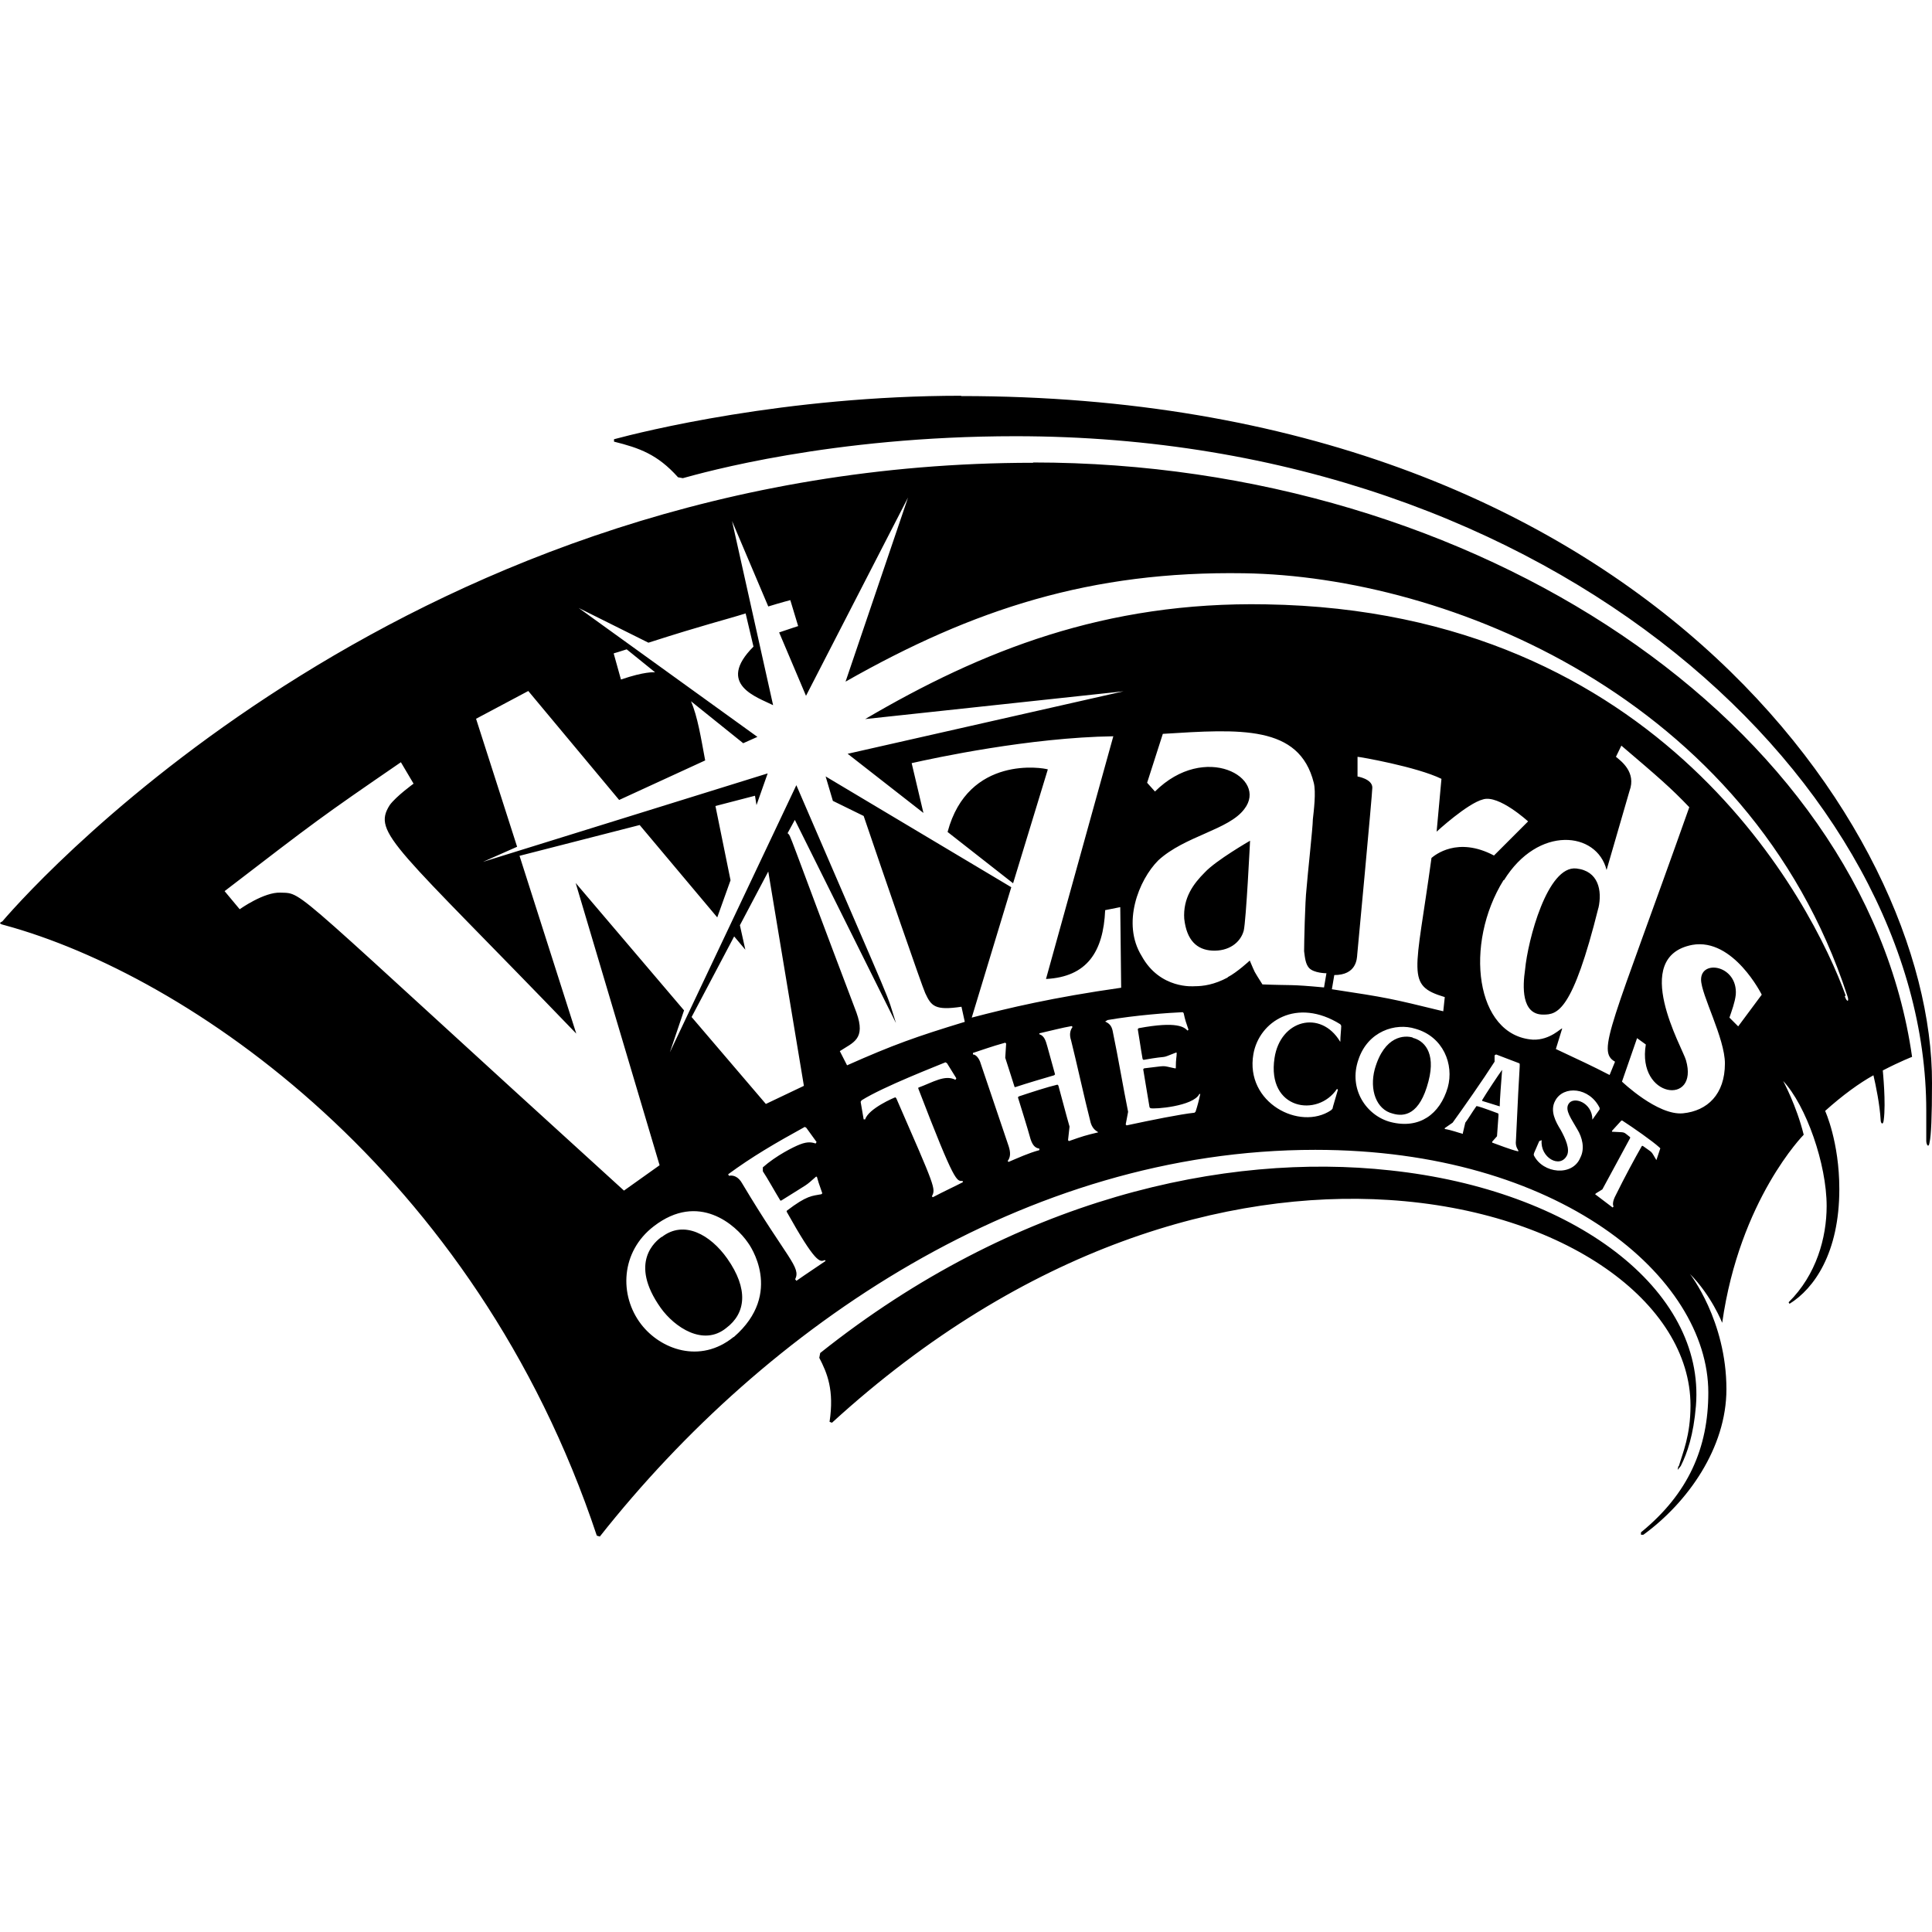 <svg xmlns="http://www.w3.org/2000/svg" viewBox="0 0 640 640"><!--! Font Awesome Free 7.0.1 by @fontawesome - https://fontawesome.com License - https://fontawesome.com/license/free (Icons: CC BY 4.0, Fonts: SIL OFL 1.1, Code: MIT License) Copyright 2025 Fonticons, Inc. --><path fill="currentColor" d="M219.2 409.7C217.3 411.1 208.1 418.1 218.9 433.3C223.5 439.7 233 446.1 240.6 439.9C247.1 435 248 427 240.9 416.9C235.4 409.1 226.6 404 219.2 409.8zM556 485.6C555.7 487.3 555.4 487.3 556.8 485.6C558.9 481.4 561 475.4 561.8 465.7C564.9 427.2 521.5 394.2 460.5 387.7C405.8 381.7 336.1 396.9 271.7 448.2L271.4 449.8C274 454.8 276.4 460.5 274.8 471L275.6 471.3C339.5 412.9 406.8 394.1 460 397.5C518.4 401.2 560 431.5 560 465.6C560 475.6 557.4 481.3 556.1 485.8zM392.3 304.4C393.1 311.5 396.5 314.6 401.5 314.9C407 315.2 410.9 312.3 412 308.3C412.8 304.9 414.1 278.5 414.1 278.5C414.1 278.5 402.8 285 399.1 289C395.4 292.7 391.8 297.4 392.3 304.5zM342.3 153.3C137.8 153.3 13.1 290.8 .8 305.2C-.2 305.7-.5 306 1.6 306.5C62.1 323 157.4 387.7 197.7 508.7L198.7 509C253.9 439.1 339.6 380.9 435.7 380.9C516.6 380.9 565.9 423.1 565.9 461.3C565.9 479.6 559.3 494.8 543.6 507.6C543.6 508.6 543.4 508.4 544.4 508.4C559.1 497.7 571.9 479.6 571.9 460.2C571.9 437.4 559.8 422 559.8 422C566.9 429.1 570.5 438.2 570.5 438.2C576.3 397.3 597.5 375.9 597.5 375.9C595.1 366.2 590.7 358.1 590.7 358.1C598.3 366.2 605.1 385.6 605.1 399.5C605.1 410 601.7 422.3 592.5 431.4L592.8 431.9C600.9 426.9 609.3 415.1 609.3 393.9C609.3 378.2 604.6 368 604.6 368C610.4 362.8 615.9 358.8 620.6 356.2C621.4 359.6 622.7 365.9 623 371.1C623 372.1 623.8 372.9 624 371.1C624.8 365.3 623.7 354.9 623.7 354.6C629.7 351.5 633.4 350.1 633.4 350.1C617.7 239.8 489.4 153.2 342.2 153.2zM243 442.9C231.9 451.9 218.8 447 212.4 438.7C205 429.1 205.6 414.6 216.6 406.2C231.4 394.8 243.7 405.7 247.8 411.7C248.1 412.1 259.9 428.3 243.1 442.9zM245.1 306.5L254.5 288.7L266.3 359.7L253.7 365.7L229.1 336.9L243.2 310.2L246.9 314.6L245.1 306.5zM263.7 424.1L263.4 423.8C265.4 419.7 260.9 417.2 245.9 392.1C244.6 389.7 242.8 389.2 241.5 389.5L241.2 389C249.1 383.2 256.6 378.8 266.6 373.3L267.1 373.6C268.4 375.4 269.2 376.5 270.5 378.3L270.2 378.8C269.2 378.5 267.8 378 265 379.1C262.9 379.9 257.1 382.8 252.7 386.7L252.7 388C254.3 390.4 256.6 394.6 258.5 397.7L258.8 397.7C268.8 391.4 266.4 393.2 270.3 389.8L270.6 389.8C271.1 391.6 271.1 391.6 272.4 395.3L272.1 395.6C269 396.2 267.4 395.9 260.6 401.1L260.6 401.4C270.1 418.4 271.6 418.2 273.2 417.4L273.5 417.7C271.2 419.3 267.2 421.9 263.8 424.3zM319 391.6C315.9 393.2 313 394.5 309 396.6L308.7 396.3C310 393.7 309.9 393.6 296.9 363.8L296.6 363.5C296.4 363.5 287.7 367.2 286.6 370.8L286.1 370.8L285.1 365L285.4 364.5C292.7 359.9 310.9 352.9 313.2 351.9L313.7 352.2L316.8 357.2L316.5 357.7C313 355.9 309.1 358.5 304.2 360.3L304.2 360.6C316.5 392.6 316.9 391.2 318.9 391.2L318.9 391.4zM363.8 375.1C359.6 376.1 358.6 376.4 354.1 378L353.8 377.7L354.3 373.2C353.3 369.8 351.2 361.7 350.6 359.6L350.3 359.3C346.9 360.1 341.4 361.9 337.5 363.2L337.2 363.5C338 366.1 340.3 373.4 341.4 377.4C342.2 379.8 343.2 380.3 344.3 380.5L344.3 381C340.6 382 337.2 383.6 334.1 384.9L333.8 384.6C334.8 383.3 334.8 381.7 334.1 379.6C333.1 376.5 326 355.8 324.9 352.4C324.4 350.6 323.3 349.3 322.3 349.3L322.3 348.8C325.4 347.8 328.3 346.7 333 345.4L333.3 345.7L333 350.4C334.3 354.3 335.4 358 336.1 360.1L336.4 360.1C340.3 358.8 345.8 357.2 349.2 356.2L349.5 355.9L346.9 346.5C346.4 344.7 345.9 343.1 344.3 342.6L344.3 342.3C348.7 341.3 351.6 340.5 355 339.9L355.3 340.2C354.3 341.5 354.3 343.1 354.8 344.6C356.4 350.9 359.5 365 361.1 371.1C361.6 373.7 362.9 374.5 363.7 375zM396 368.3L395.7 368.6C391 369.1 381.6 371 373.2 372.8L372.9 372.5L373.7 368.3C372.1 360.4 370.3 349.7 368.7 342.1C368.4 340.3 367.9 339.2 366.1 338.4L366.9 337.9C376.1 336.3 387.1 335.5 391.8 335.3L392.1 335.6C392.6 338 392.9 338.7 393.7 341.1L393.4 341.4C392.3 340.3 390.1 338.2 377.2 340.6L376.9 340.9C377.2 342.5 377.9 347.5 378.5 350.8L378.8 351.1C388.3 349.4 383.6 351 389.5 348.7L389.8 348.7C389.8 350.3 389.5 350.5 389.5 353.9L389.2 353.9C384.4 352.9 387 353 379 353.9L378.7 354.2C379 356.3 380.3 363.6 380.8 366.8L381.1 367.1C382.3 367.5 395.3 366.5 397.3 362.4L397.6 362.4C397.1 364.8 396.6 366.6 396 368.4zM406.7 323.8C402.2 326.2 398.6 326.7 395.7 326.7C395.5 326.7 384.3 327.8 378.2 316.7C371.5 305.9 377.2 291.5 383.7 285C392.5 276.9 407.1 274.9 412.2 268C420.2 257.7 399.2 245.7 382.6 262.2L380 259.3L385.2 243.1C410.8 241.5 430.4 240.1 435.2 259.3C436 262.4 435.2 268.7 434.9 271.4C434.9 274 433.1 290.2 432.8 294.4C432.3 298.6 432 312.7 432 315.1C432.3 317.5 432.5 319.3 433.6 320.6C435.2 322.4 439.4 322.4 439.4 322.4L438.6 327.1C426.8 326 428.3 326.5 418.2 326.1C415 321 416 322.8 414 318.2C414 318.2 409.8 322.1 406.7 323.7zM443.9 345C437.5 334.4 424.1 337.8 422.2 350.5C419.6 367.6 436.5 370.3 442.9 360.7L443.2 361C442.7 362.8 441.4 367 441.4 367.3L440.9 367.8C430.6 374.7 412.4 365.3 415.2 349.2C417.1 338.3 429.6 330.3 444 339.3L444.3 339.8C444.3 340.9 444 343.2 444 345.1zM449.7 257.3L449.7 250.7C450.4 250.7 469.3 254 477.5 258L475.9 275.5C475.9 275.5 486.1 266.1 491.3 264.8C496.5 263.2 506.2 272.1 506.2 272.1L494.9 283.4C482.8 277 475.3 283.3 474.2 284.2C468.9 322.9 465.6 326.4 478.6 330.3L478.1 335C460.5 330.7 459.6 330.5 441.2 327.7L442 323C449.3 323 449.5 317.7 449.6 316.2C449.6 316.2 454.6 263 454.6 260.9C454.6 258 449.6 257.2 449.6 257.2zM460.7 371.7C452.6 369.6 446.6 360.7 450 351C453.1 341.6 462.3 338.7 468.9 340.8C478.1 343.4 481.7 352.6 479.6 360.2C477 369.1 470.2 374.1 460.7 371.7zM502.9 381.4C500.5 380.9 495.8 379 494.3 378.5L494.3 378.2L495.9 376.4C496.5 368.2 496.5 369.1 496.2 368.8C491.4 367 489.5 366.4 489.1 366.4C487.8 368.2 486.2 370.9 485.4 371.9L484.6 375.3L484.6 375.6C483.3 375.3 480.7 374.3 478.6 374L478.6 373.7L481.2 371.9C484.6 367.2 491.2 357.8 495.1 351.7L495.1 349.6L495.6 349.3C497.7 350.1 501.1 351.4 503.2 352.2C503.7 352.7 503.4 350.3 502.2 377.3C502 379.1 502.2 379.9 503 381.2zM498.2 291.6C509.5 273.3 529 275.4 532.2 288.2L539.8 262C542.1 255.8 537 252.1 535.3 250.7L537.1 247C549.3 257.4 553.5 261 559.6 267.4C533.7 340.5 528.8 348.2 535 351.7L533.2 356.1C526.8 352.8 524.3 351.7 515.4 347.5L517.5 340.7C517.2 340.4 513.6 344.6 507.8 344.4C488.7 343.1 484.9 312.7 498.1 291.5zM527.5 370.9C527.5 365.2 521.2 363 519.6 365.7C518.3 367.8 520.6 370.7 522.5 374.1C524.1 376.7 525.1 380.4 523.5 383.5C520.9 389.8 511.1 388.8 508.1 382.7C508.1 382 507.8 382.8 509.9 378L510.7 377.7C510.1 383.4 516.8 387.3 519.1 382.7C520.1 380.6 518.6 377.2 517 374.3C515.4 371.7 513.3 368 515.2 364.6C517.9 359.5 526.5 360.1 529.9 367L529.9 367.5L527.5 370.9zM548.7 384.3C546.7 381 547.8 382.2 544.2 379.6L543.9 379.6C541.5 383.8 538.1 390.1 535.3 395.8C534 398.2 534.3 399.2 534.5 399.7L534.2 400L528.4 395.6L528.7 395.3L530.8 394C533.9 388.2 537.4 381.9 540 377L540 376.7C537.4 374.7 538.8 375.2 534 374.9L534 374.6L537.1 371.2L537.4 371.2C541.1 373.6 547.4 378 549.7 380.1L550 380.4L548.7 384.3zM575.8 340L572.9 337.1C573.7 334.7 574.7 332.1 575 329.5C575.7 319.8 563.5 317.7 563.5 324.5C563.5 329.5 571.4 343.9 571.4 352.3C571.4 362.5 565.6 368 557.5 368.8C549.1 369.6 537.3 358.3 537.3 358.3L542.3 343.9L545.2 346C542.2 363.8 562.9 366.4 558.5 351.2C557.4 347.2 539.8 317 560.6 313C574.2 310.6 583.6 329.5 583.6 329.5L575.8 340zM611.4 329.8C600.4 299.4 550.9 202.3 419.4 200.2C366 199.2 325.1 215.6 286.6 238.2L372.2 229L280.8 249.7L305.9 269.3L302 252.8C309.5 251.1 341.1 244.3 368.8 243.9L346.5 324.3C360.1 323.6 365.5 315.3 366.1 301.5L371.1 300.5L371.4 327.2C348.9 330.4 334.1 333.9 321.9 337.1L335 293.9L273.5 257.2L275.9 265.3L286.1 270.3C292.4 288.9 305.5 326.9 306.5 329C308.5 333.3 309.7 334.8 318.5 333.5L319.6 338.5C303.5 343.4 295.9 346.1 280.6 352.9L278.2 348.2C282.6 345.3 286.9 344.3 283.7 335.4C260 272.9 262.2 277.3 260.9 276L263.3 271.6L296.8 338.9C293 327 298.5 340.6 263.8 260.1L221.9 348.6L226.6 334.7L190.7 292.5L218.5 386L206.7 394.4C94.8 292.7 100.9 296 93 295.7C87.5 295.4 79.4 301.2 79.4 301.2L74.4 295.2C105 271.7 106 270.9 132.8 252.5L137 259.6C137 259.6 131.2 263.8 129.1 266.7C123.2 276 130.8 280 190.9 342.4L172.1 283.5L211.9 273.3L237.6 303.9L242 291.6L237 267L250.1 263.6L250.6 266.7L254.3 256.2L160 285.5L171.3 280.5L157.7 238.1L175 228.9L205.1 265L233.6 251.9C232.2 244.4 231.1 237.4 228.9 232.3L246.2 246.2L250.9 244.1L191.7 201.4L214.8 212.9C233.8 206.8 240 205.4 247 203.2L249.6 214.2C237 226.8 251 231 256.1 233.6L242.5 172.6L254.5 200.9C258.7 199.6 261.8 198.8 261.8 198.8L264.4 207.4C264.4 207.4 261.3 208.4 258.1 209.5L267 230.5L300.8 164.8L280.1 225.8C322.5 201.7 361.5 189.1 412.1 189.9C479.1 190.9 579.4 230.7 611.9 329.7C612.7 331.8 611.9 332.3 611.1 330zM203.4 216.4C203.4 216.4 205.2 215.9 207.6 215.1L217 222.7C216.6 222.7 213.6 222.4 205.7 225.1L203.3 216.5zM347.2 254.9C345.6 254.3 320.7 250.1 313.9 275.6L335.6 292.6L347.1 254.9zM318.4 131.1C260 131.1 212.3 143.1 203.4 145.5L203.4 146.3C211.8 148.4 217.8 150.5 224.6 158.1L226.2 158.4C232.8 156.6 275.2 144.5 336.4 144.5C516.6 144.5 638.1 261.3 638.1 367.9L638.1 377.9C638.1 379.2 638.9 380.5 639.2 378.4C639.7 376.3 640 369.8 640 358.8C640.3 275 543.4 131.2 318.4 131.2zM529.5 300.8C530.8 295 529.5 288.5 522.2 287.7C512.6 286.6 506.1 311.5 505.2 321.2C504.4 326.7 503.9 336.1 511.2 336.1C515.9 336.1 520.9 335.2 529.5 300.7zM468 343.7C465.4 342.9 458.6 342.9 455.4 354.2C453.6 361 455.9 367.6 461.4 368.9C465.1 370 470.3 369.4 473.2 358.2C475.8 348.3 471.4 344.6 468 343.8zM491 364.7C492.8 365.2 494.1 365.7 496.8 366.5C496.8 364.7 497.3 358.1 497.6 354.4C496.6 355.7 492.1 362.5 491 364.4L491 364.7z"/></svg>